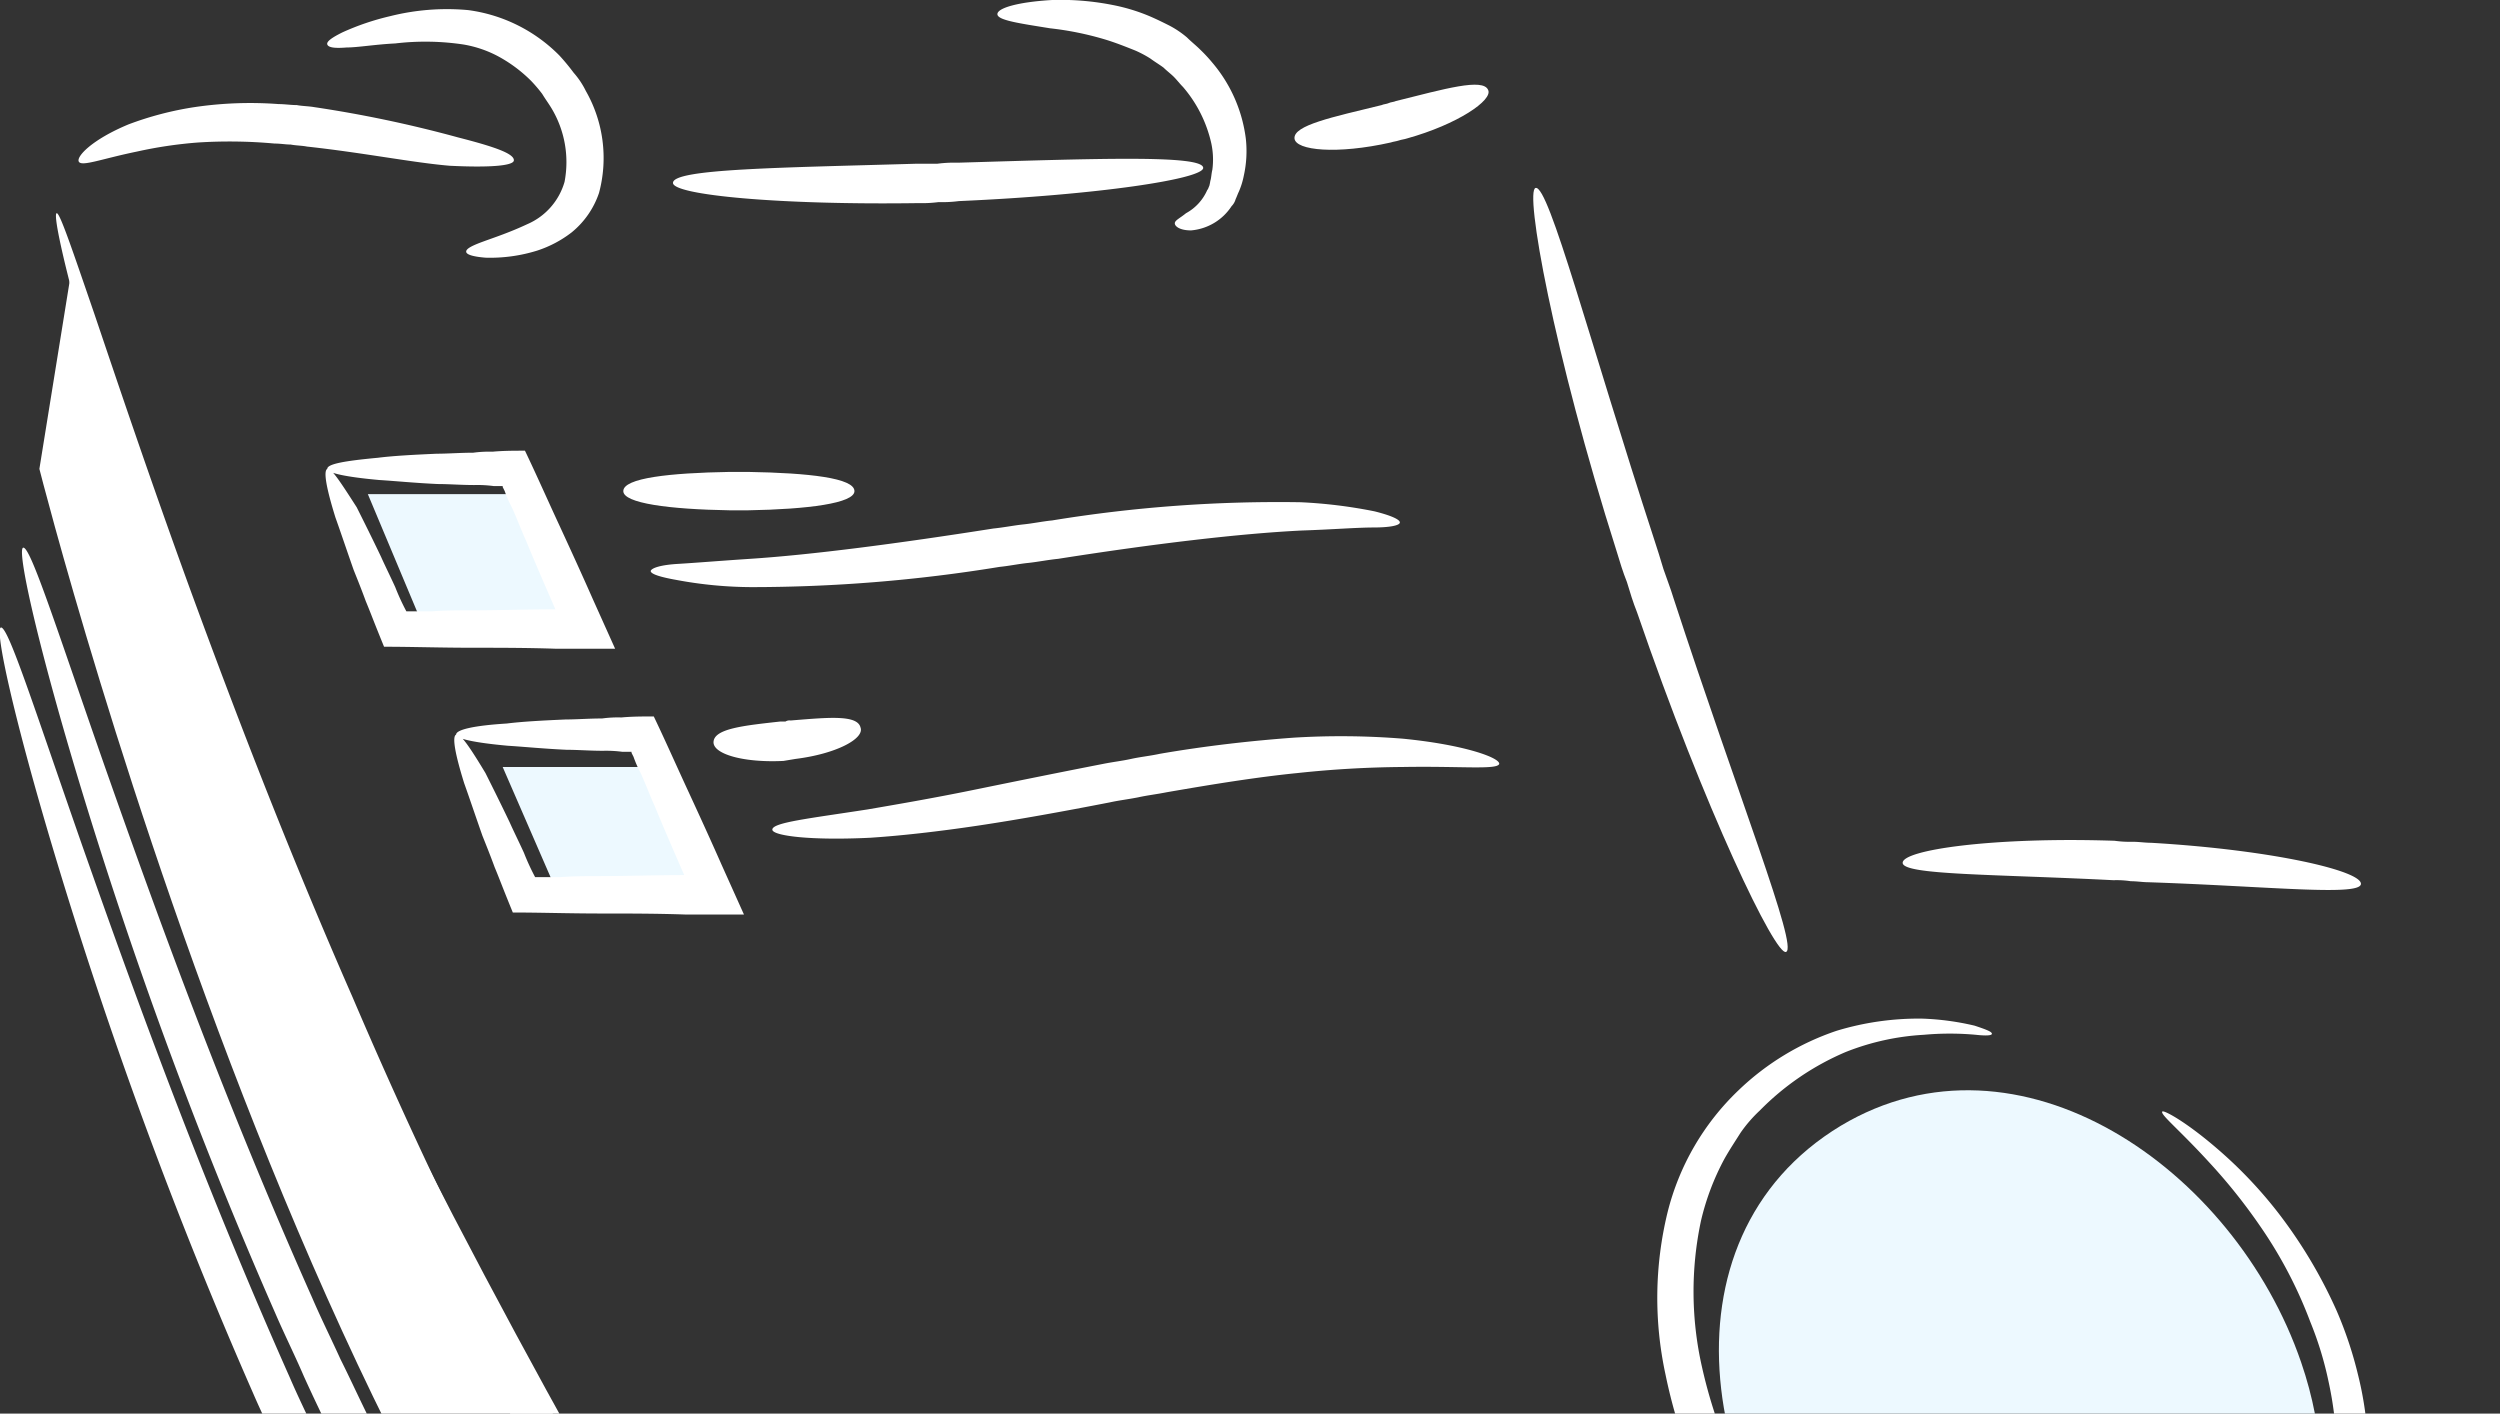 <svg xmlns="http://www.w3.org/2000/svg" xmlns:xlink="http://www.w3.org/1999/xlink" width="191" height="108" viewBox="0 0 191 108">
  <rect x="0" y="0" width="191" height="108" fill="#333333" stroke="none"/>
  <defs>
    <clipPath id="clip-path">
      <rect id="Rectangle_714" data-name="Rectangle 714" width="191" height="108" transform="translate(133 84)" fill="#fff" stroke="#707070" stroke-width="1"/>
    </clipPath>
  </defs>
  <g id="Mask_Group_532" data-name="Mask Group 532" transform="translate(-133 -84)" clip-path="url(#clip-path)">
    <g id="Group_637" data-name="Group 637" transform="translate(65.993 84)">
      <path id="Path_19857" data-name="Path 19857" d="M242.811,104.071c3.64,10.577.619,21.077-6.119,25.941-6.893,5.018-18.046,4.478-27.031-3.32-12.934-11.195-16.342-32.04-2.013-40.687C221.2,77.9,237.7,89.171,242.811,104.071Z" fill="#edf9ff"/>
      <path id="Path_19858" data-name="Path 19858" d="M219.188,78.98c0-.154-.387-.309-1.317-.618a20.236,20.236,0,0,0-4.027-.54,21.557,21.557,0,0,0-6.506.926,20.048,20.048,0,0,0-7.513,4.555,19.347,19.347,0,0,0-5.422,9.342A27.607,27.607,0,0,0,194.249,105a39.885,39.885,0,0,0,4.956,12.661,38.22,38.22,0,0,0,9.914,11.04l.62.464.7.386c.465.308.852.54,1.317.849.929.463,1.781,1,2.788,1.39a30.961,30.961,0,0,0,5.886,1.93,24.015,24.015,0,0,0,14.948-1.39,19.046,19.046,0,0,0,5.964-4.092,21.183,21.183,0,0,0,4.028-5.559,23.786,23.786,0,0,0,2.091-6.1,23.091,23.091,0,0,0,.464-6.022,25.946,25.946,0,0,0-.774-5.558,29.808,29.808,0,0,0-1.627-4.864,36.784,36.784,0,0,0-4.414-7.412,33.555,33.555,0,0,0-4.415-4.709c-2.633-2.316-4.415-3.243-4.492-3.088-.155.232,1.316,1.39,3.64,3.937a42.845,42.845,0,0,1,3.873,4.864,33.525,33.525,0,0,1,3.795,7.257,26.17,26.17,0,0,1,1.394,4.555,26.962,26.962,0,0,1,.619,5.1,21.646,21.646,0,0,1-.542,5.4,20.581,20.581,0,0,1-1.936,5.4,17.867,17.867,0,0,1-8.752,8.261,21.761,21.761,0,0,1-13.167,1.081,23.332,23.332,0,0,1-5.266-1.7c-.852-.308-1.627-.849-2.479-1.235l-1.162-.772-.619-.386-.542-.386a35.687,35.687,0,0,1-9.217-10.114,37.956,37.956,0,0,1-4.8-11.735,26.021,26.021,0,0,1-.078-11.194,19.117,19.117,0,0,1,1.782-4.709c.387-.695.852-1.39,1.239-2.007a10.545,10.545,0,0,1,1.472-1.7,20.361,20.361,0,0,1,6.583-4.478A19.02,19.02,0,0,1,214,79.057a22.017,22.017,0,0,1,3.95,0C218.646,79.134,219.188,79.134,219.188,78.98Z" fill="#fff"/>
      <path id="Path_19861" data-name="Path 19861" d="M95.111,37.753h12.005L111.685,48.1H99.448Z" fill="#edf9ff"/>
      <path id="Path_19862" data-name="Path 19862" d="M105.412,58.6h11.695l4.415,9.8H109.671Z" fill="#edf9ff"/>
      <path id="Path_19863" data-name="Path 19863" d="M92.012,35.823c-.31.154-.077,1.467.62,3.706.387,1.081.852,2.471,1.394,4.015.31.772.62,1.544.929,2.393.387.926.542,1.39,1.394,3.474,2.091,0,4.337.077,6.661.077,2.091,0,4.259,0,6.5.077h4.493l-1.7-3.783c-.852-1.93-1.7-3.783-2.556-5.636-.93-2.007-1.782-3.937-2.633-5.713-.852,0-1.627,0-2.479.077a8.93,8.93,0,0,0-1.472.077c-1.006,0-1.936.077-2.788.077-1.7.077-3.253.154-4.492.309-2.478.232-3.873.463-3.873.849,0,.309,1.394.618,3.95.849,1.239.077,2.788.232,4.493.309.852,0,1.781.077,2.788.077a9.4,9.4,0,0,1,1.472.077h.7v.077l.154.309a8.509,8.509,0,0,0,.543,1.235c.387.849.7,1.7,1.084,2.548.7,1.7,1.472,3.474,2.246,5.25-2.246,0-4.337.077-6.428.077-1.007,0-2.014,0-3.021.077H98.054a17.358,17.358,0,0,1-.852-1.853c-.387-.849-.774-1.621-1.084-2.316-.7-1.467-1.317-2.7-1.859-3.783C93.019,36.826,92.322,35.746,92.012,35.823Z" fill="#fff"/>
      <path id="Path_19864" data-name="Path 19864" d="M101.849,56.127c-.31.154-.078,1.467.619,3.706.388,1.081.852,2.47,1.395,4.015.309.772.619,1.544.929,2.393.387.926.542,1.39,1.394,3.474,2.091,0,4.337.077,6.661.077,2.091,0,4.26,0,6.506.077h4.492l-1.7-3.783c-.852-1.93-1.7-3.783-2.556-5.636-.929-2.007-1.781-3.937-2.633-5.713-.852,0-1.627,0-2.479.077a8.918,8.918,0,0,0-1.471.077c-1.007,0-1.936.077-2.788.077-1.7.077-3.253.154-4.493.309-2.478.154-3.872.463-3.872.849,0,.309,1.394.618,3.95.849,1.239.077,2.788.232,4.492.309.852,0,1.781.077,2.788.077a9.409,9.409,0,0,1,1.472.077h.7v.077l.155.309a8.612,8.612,0,0,0,.542,1.235c.387.849.7,1.7,1.084,2.548.7,1.7,1.472,3.474,2.246,5.25-2.246,0-4.337.077-6.428.077-1.007,0-2.014,0-3.021.077H107.89a17.545,17.545,0,0,1-.852-1.853c-.387-.849-.774-1.621-1.084-2.316-.7-1.467-1.317-2.7-1.859-3.783C102.933,57.131,102.159,55.973,101.849,56.127Z" fill="#fff"/>
      <path id="Path_19865" data-name="Path 19865" d="M132.287,37.521c0-1-3.485-1.39-8.132-1.467h-1.394c-4.57.077-8.133.463-8.133,1.467,0,.926,3.486,1.39,8.133,1.467h1.394C128.724,38.911,132.287,38.448,132.287,37.521Z" fill="#fff"/>
      <path id="Path_19866" data-name="Path 19866" d="M173.956,39.915c0-.232-.7-.54-1.936-.849a37.225,37.225,0,0,0-5.654-.695,107.05,107.05,0,0,0-18.976,1.39c-.774.077-1.471.232-2.246.309-.7.077-1.471.232-2.246.309-7.358,1.158-13.864,2.007-18.588,2.316-2.324.154-4.183.309-5.5.386s-2.014.309-2.092.54c0,.232.7.463,2.014.695a31.663,31.663,0,0,0,5.654.54,117.56,117.56,0,0,0,18.976-1.544c.774-.077,1.471-.232,2.246-.309.7-.077,1.472-.232,2.246-.309,7.358-1.158,13.864-1.93,18.588-2.162,2.324-.077,4.26-.232,5.5-.232S173.956,40.146,173.956,39.915Z" fill="#fff"/>
      <path id="Path_19867" data-name="Path 19867" d="M132.752,55.587c-.232-1-2.478-.772-5.344-.541a.58.58,0,0,0-.387.077h-.388c-2.788.309-5.034.541-5.111,1.544-.078.926,2.246,1.621,5.344,1.467a1332.668,1332.668,0,0,1,.929-.154C130.893,57.594,133.062,56.436,132.752,55.587Z" fill="#fff"/>
      <path id="Path_19868" data-name="Path 19868" d="M181.546,58.366c.078-.463-2.633-1.467-7.357-1.93a58.962,58.962,0,0,0-8.365-.077c-3.176.232-6.661.618-10.224,1.235-.7.154-1.471.232-2.168.386s-1.4.232-2.169.386c-3.563.695-6.971,1.39-9.991,2.007s-5.732,1.081-7.978,1.467c-4.492.695-7.28,1-7.28,1.544,0,.463,2.865.849,7.512.618,2.324-.154,5.112-.463,8.21-.926s6.506-1.081,10.069-1.776c.7-.154,1.394-.232,2.169-.386.7-.154,1.394-.232,2.168-.386,3.563-.618,6.894-1.158,9.992-1.467a80.563,80.563,0,0,1,8.055-.463C178.6,58.521,181.392,58.83,181.546,58.366Z" fill="#fff"/>
      <path id="Path_19869" data-name="Path 19869" d="M148.785,138.5c.077-.463-2.789-1.081-6.506-.54-.155,0-.388.077-.543.077s-.387.077-.542.077c-3.717.772-6.118,2.394-5.886,2.78.232.463,2.711-.695,6.2-1.313.155,0,.31-.077.542-.077.155,0,.31-.077.542-.077C146,138.813,148.785,138.967,148.785,138.5Z" fill="#fff"/>
      <path id="Path_19870" data-name="Path 19870" d="M106.264,12.275c.077-.54-1.549-1.081-4.26-1.776a93.965,93.965,0,0,0-11-2.316c-.465-.077-.929-.077-1.317-.154-.465,0-.93-.077-1.394-.077a29.149,29.149,0,0,0-6.428.232A24.956,24.956,0,0,0,76.832,9.5c-2.788,1.158-4.028,2.471-3.8,2.857s1.781-.232,4.415-.772a33.1,33.1,0,0,1,4.647-.695,37.906,37.906,0,0,1,5.886.077c.465,0,.852.077,1.239.077.387.077.852.077,1.239.154,4.26.463,8.132,1.235,10.921,1.467C104.482,12.816,106.186,12.661,106.264,12.275Z" fill="#fff"/>
      <path id="Path_19871" data-name="Path 19871" d="M158.931,12.816c-.078-1-8.21-.695-18.744-.386a9.909,9.909,0,0,0-1.549.077h-1.549c-10.533.309-18.666.386-18.666,1.467,0,.926,8.133,1.7,18.744,1.544a9.909,9.909,0,0,0,1.549-.077,9.909,9.909,0,0,0,1.549-.077C150.876,14.9,159.008,13.665,158.931,12.816Z" fill="#fff"/>
      <path id="Path_19872" data-name="Path 19872" d="M180.7,6.871c-.388-.926-3.331-.077-7.048.849-.155.077-.388.077-.543.154s-.387.077-.542.154c-3.795.926-6.738,1.544-6.661,2.548.078.926,3.253,1.235,7.358.309.233-.077.388-.077.62-.154s.387-.077.62-.154C178.371,9.5,181.082,7.643,180.7,6.871Z" fill="#fff"/>
      <path id="Path_19873" data-name="Path 19873" d="M203.465,72.726c.93-.386-3.64-11.812-8.6-27.022-.232-.772-.542-1.544-.774-2.239-.233-.772-.465-1.544-.7-2.239-4.957-15.209-8.055-27.1-9.062-26.867-.852.154,1.317,12.43,6.2,27.793.232.772.465,1.544.775,2.316.232.772.464,1.544.774,2.316C197.269,61.918,202.691,73.112,203.465,72.726Z" fill="#fff"/>
      <path id="Path_19874" data-name="Path 19874" d="M218.026,138.736c0-.232-2.943-.077-8.132.232-5.267.231-12.857.386-22.384.463-4.724,0-9.991.077-15.645.077-2.788,0-5.731.077-8.752.077s-6.119.077-9.372.155a73.259,73.259,0,0,0-9.913,1.081,40.745,40.745,0,0,0-5.112,1.235c-.852.231-1.7.54-2.556.849l-1.239.54c-.233.078-.388.155-.62.232l-.542.232h-.078l-.309-.386c-.543-.618-1.162-1.313-1.7-2.008-1.162-1.389-2.324-2.7-3.408-4.091-2.246-2.78-4.415-5.791-6.506-8.8q-2.556-3.7-4.88-7.411c-.774-1.236-1.549-2.471-2.323-3.783-.775-1.236-1.549-2.548-2.246-3.861A392.344,392.344,0,0,1,93.949,76.2C88.837,64.543,84.81,53.966,81.557,45.087,78.3,36.132,75.9,28.952,74.2,23.933c-1.7-4.941-2.633-7.72-2.866-7.643s.31,2.857,1.7,7.952c1.317,5.1,3.485,12.43,6.506,21.463S86.513,65.392,91.47,77.2a376.816,376.816,0,0,0,18.279,37.753c.774,1.313,1.471,2.625,2.246,3.938s1.549,2.547,2.324,3.86c1.549,2.547,3.253,5.018,4.956,7.566,2.169,3.088,4.338,6.1,6.661,8.955,1.162,1.467,2.324,2.78,3.486,4.169.619.695,1.161,1.313,1.781,2.008l1.394,1.621.232.232c.078.077.155.231.233.154l.619-.309,1.162-.54.62-.309c.155-.077.387-.154.542-.232l1.162-.463c.774-.309,1.549-.54,2.323-.772a48.505,48.505,0,0,1,4.8-1.158,67.775,67.775,0,0,1,9.6-1.081c3.176-.154,6.274-.231,9.217-.309,3.021-.077,5.964-.154,8.752-.231,5.654-.155,10.843-.309,15.645-.386,9.527-.232,17.2-.695,22.461-1.313C215.238,139.585,218.1,138.968,218.026,138.736Z" fill="#fff"/>
      <path id="Path_19875" data-name="Path 19875" d="M102.623,19.224c0,.232.543.386,1.472.463a12.087,12.087,0,0,0,3.95-.54,8.7,8.7,0,0,0,2.633-1.39,6.621,6.621,0,0,0,2.092-3.011,10.324,10.324,0,0,0-1.007-7.8,6.238,6.238,0,0,0-.93-1.39,16.274,16.274,0,0,0-1.084-1.312A12.017,12.017,0,0,0,102.778.772a17.818,17.818,0,0,0-5.964.463,19.435,19.435,0,0,0-3.64,1.235c-.774.386-1.239.695-1.162.926s.542.309,1.472.232c.852,0,2.169-.232,3.718-.309a19.624,19.624,0,0,1,5.189.077,8.686,8.686,0,0,1,2.711.926,10.9,10.9,0,0,1,2.478,1.853,11.559,11.559,0,0,1,.852,1c.233.386.465.695.7,1.081a7.993,7.993,0,0,1,1.007,5.636,5.028,5.028,0,0,1-2.866,3.243c-1.316.618-2.478,1-3.33,1.312S102.623,18.992,102.623,19.224Z" fill="#fff"/>
      <path id="Path_19876" data-name="Path 19876" d="M156.762,17.062c0,.232.387.541,1.239.541a4.115,4.115,0,0,0,3.1-1.853,1.239,1.239,0,0,0,.31-.54c.078-.154.155-.386.232-.54a5.8,5.8,0,0,0,.388-1.235,8.629,8.629,0,0,0,.155-2.857,11.109,11.109,0,0,0-2.556-5.79,11.893,11.893,0,0,0-.93-1c-.309-.309-.7-.618-1.007-.926A7.244,7.244,0,0,0,156.3,1.93c-.464-.232-.929-.463-1.471-.695a14.267,14.267,0,0,0-2.789-.849A20.522,20.522,0,0,0,147.39,0c-2.633.154-4.182.618-4.182,1.081s1.627.695,4.027,1.081a23.665,23.665,0,0,1,4.183.849c.774.232,1.549.54,2.323.849a8.419,8.419,0,0,1,1.162.618c.31.232.7.463,1.007.695.232.232.542.463.775.695s.464.54.7.772a9.931,9.931,0,0,1,2.168,4.323,5.915,5.915,0,0,1,.078,2.007c-.078.309-.078.618-.155.849a3.313,3.313,0,0,1-.078.386c-.077.154-.077.232-.155.309a3.7,3.7,0,0,1-1.626,1.776C157.149,16.676,156.762,16.83,156.762,17.062Z" fill="#fff"/>
      <path id="Path_19877" data-name="Path 19877" d="M72.495,20.459,70.016,35.823S96.04,138.659,132.752,151.552c36.4-10.191,59.25-5.79,66.686-4.478,7.513,1.39,10.921,2.007,10.921,2.007s15.1-8.26,7.667-10.345c-7.435-2.007-78.148,4.324-78.148,4.324l-6.506,2.547-5.035-5.79S82.176,66.7,72.495,20.459Z" fill="#fff" fill-rule="evenodd"/>
      <path id="Path_19878" data-name="Path 19878" d="M213.147,154.949c.077-.463-3.64-1.544-9.914-2.934-3.1-.695-6.816-1.621-11.153-2.393a98.4,98.4,0,0,0-14.251-1.313c-1.007,0-2.014-.077-3.1,0h-3.1a127.382,127.382,0,0,0-25.4,3.552,52.869,52.869,0,0,0-7.281,2.239c-1.7.617-2.556,1.08-2.478,1.312s1.084.154,2.788-.077c1.781-.309,4.26-.772,7.435-1.313a169.232,169.232,0,0,1,25.1-2.7c1.006,0,2.013,0,3.02-.077h3.021a107.463,107.463,0,0,1,13.864,1.081c4.182.54,7.9,1.312,11.153,1.776C209.119,155.026,213.069,155.412,213.147,154.949Z" fill="#fff"/>
      <path id="Path_19879" data-name="Path 19879" d="M132.6,155.412c.078-.309-1.471-.927-4.027-2.548a50.267,50.267,0,0,1-9.837-8.106,102.455,102.455,0,0,1-11.772-15.209,210.007,210.007,0,0,1-11.7-21.077c-.775-1.544-1.472-3.088-2.246-4.632-.7-1.545-1.472-3.089-2.169-4.71C83.8,83.3,78.613,68.789,74.973,58.444c-3.64-10.423-5.654-16.753-6.2-16.6-.465.154.929,6.717,4.1,17.294a360.12,360.12,0,0,0,15.181,41.227c.7,1.622,1.472,3.166,2.169,4.787.7,1.544,1.472,3.165,2.246,4.709A186.92,186.92,0,0,0,104.56,131.17a92.281,92.281,0,0,0,12.547,15.286,41.474,41.474,0,0,0,10.766,7.721C130.816,155.335,132.52,155.644,132.6,155.412Z" fill="#fff"/>
      <path id="Path_19880" data-name="Path 19880" d="M211.443,161.048c.077-.463-3.64-1.544-9.914-2.934-3.1-.695-6.816-1.7-11.153-2.393a98.538,98.538,0,0,0-14.251-1.313c-1.007,0-2.014-.077-3.1,0h-3.1a127.381,127.381,0,0,0-25.4,3.552,52.868,52.868,0,0,0-7.281,2.239c-1.7.617-2.556,1.081-2.478,1.312s1.084.155,2.788-.077c1.781-.309,4.26-.772,7.435-1.313a169.383,169.383,0,0,1,25.1-2.7c1.007,0,2.013,0,3.02-.077h3.021a107.463,107.463,0,0,1,13.864,1.081c4.182.54,7.9,1.312,11.153,1.776C207.493,161.2,211.365,161.511,211.443,161.048Z" fill="#fff"/>
      <path id="Path_19881" data-name="Path 19881" d="M130.893,161.511c.078-.309-1.471-.926-4.027-2.547a50.309,50.309,0,0,1-9.837-8.107,102.4,102.4,0,0,1-11.772-15.209,209.764,209.764,0,0,1-11.7-21.077c-.774-1.544-1.472-3.088-2.246-4.632-.7-1.544-1.472-3.088-2.169-4.71C82.1,89.4,76.91,74.888,73.269,64.543c-3.64-10.423-5.654-16.753-6.2-16.6-.465.154.929,6.717,4.105,17.294a360.178,360.178,0,0,0,15.18,41.227c.7,1.621,1.472,3.165,2.169,4.786.7,1.544,1.472,3.166,2.246,4.71a186.891,186.891,0,0,0,12.083,21.308A92.291,92.291,0,0,0,115.4,152.556a41.442,41.442,0,0,0,10.766,7.72C129.189,161.434,130.893,161.743,130.893,161.511Z" fill="#fff"/>
      <path id="Path_19893" data-name="Path 19893" d="M247.38,67.554c.155-1-6.738-2.625-16.032-3.165-.465,0-.93-.077-1.394-.077a8.438,8.438,0,0,1-1.394-.077c-9.217-.309-16.265.695-16.188,1.7.078.927,7.048.849,16.11,1.313a7.11,7.11,0,0,1,1.317.077c.465,0,.929.077,1.316.077C240.255,67.708,247.225,68.48,247.38,67.554Z" fill="#fff"/>
    </g>
  </g>
</svg>
